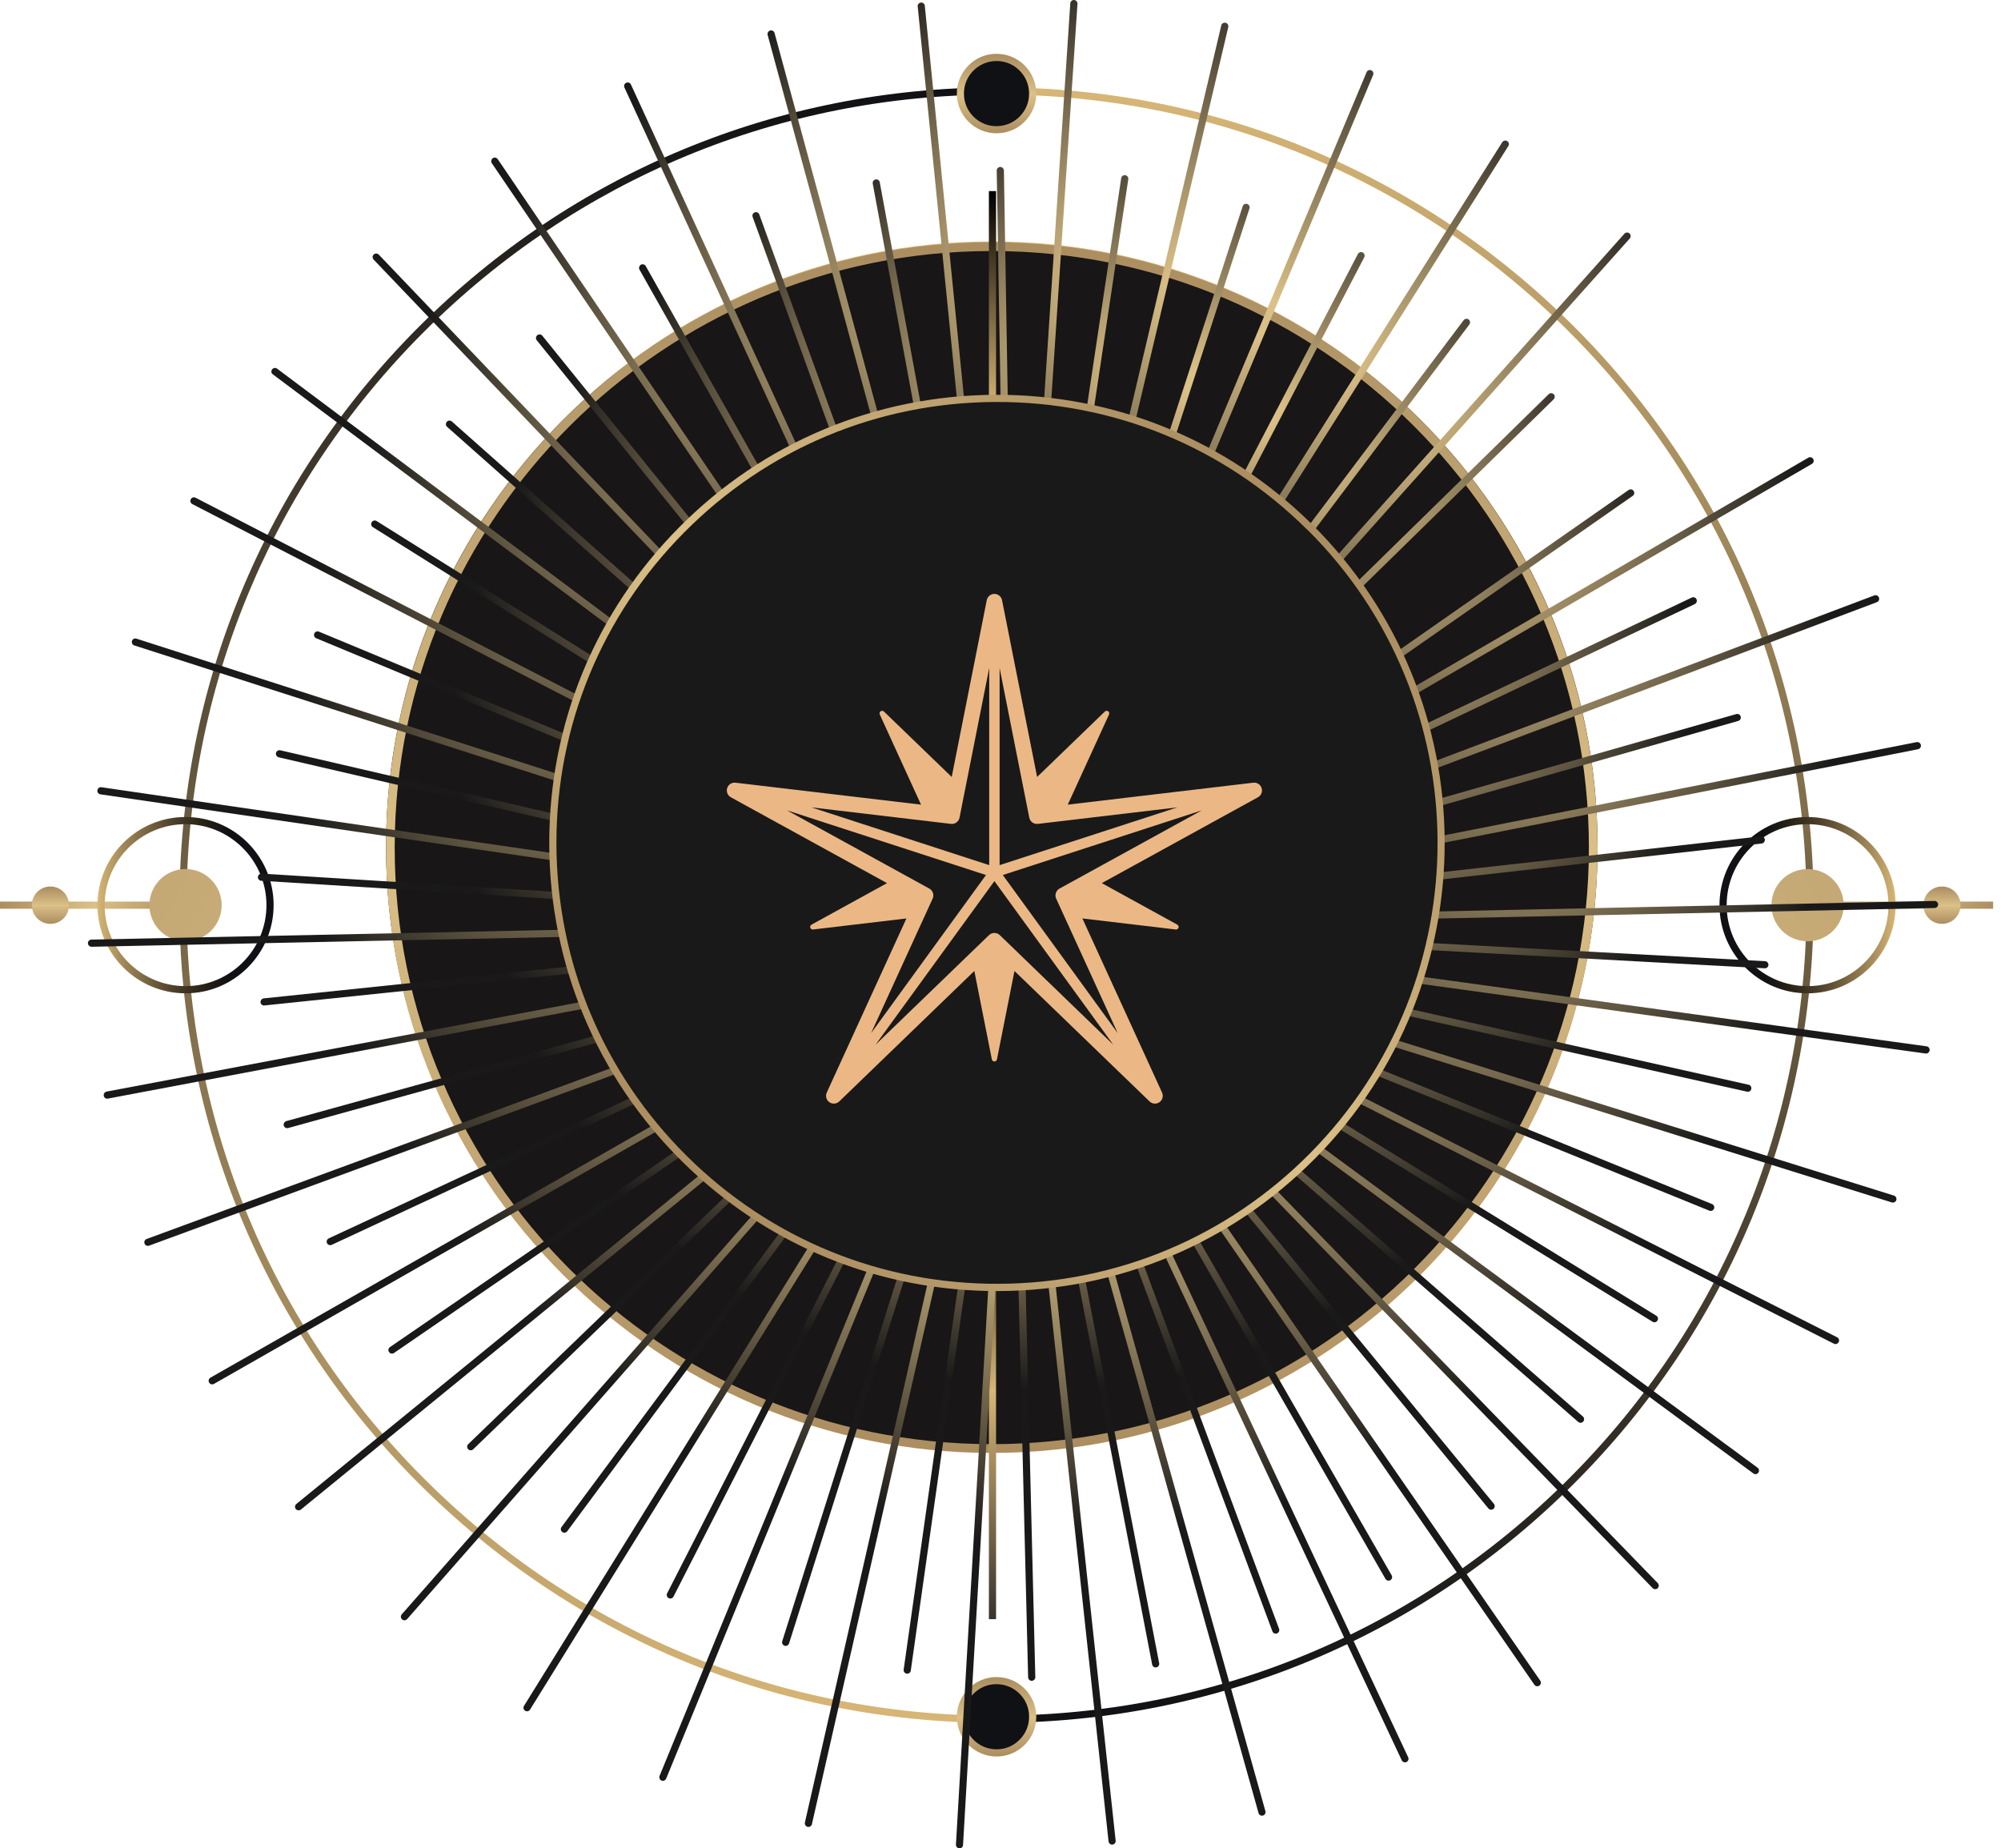 <?xml version="1.0" encoding="UTF-8"?> <svg xmlns="http://www.w3.org/2000/svg" width="223" height="206" viewBox="0 0 223 206" fill="none"><path d="M43.02 94.376C43.02 57.18 73.312 26.91 110.53 26.91C147.748 26.91 178.04 57.169 178.04 94.376C178.04 131.582 147.748 161.841 110.53 161.841C73.312 161.841 43.02 131.582 43.02 94.376ZM177.073 94.376C177.073 57.714 147.225 27.888 110.53 27.888C73.835 27.888 43.987 57.714 43.987 94.376C43.987 131.038 73.835 160.863 110.53 160.863C147.225 160.863 177.073 131.038 177.073 94.376Z" fill="url(#paint0_linear_2237_58)"></path><path d="M110.529 161.442C147.55 161.442 177.561 131.455 177.561 94.465C177.561 57.475 147.55 27.489 110.529 27.489C73.508 27.489 43.497 57.475 43.497 94.465C43.497 131.455 73.508 161.442 110.529 161.442Z" fill="#181617"></path><path d="M43.02 94.466C43.02 57.27 73.312 27 110.53 27C147.748 27 178.04 57.259 178.04 94.466C178.04 131.672 147.748 161.931 110.53 161.931C73.312 161.931 43.02 131.672 43.02 94.466ZM177.073 94.466C177.073 57.804 147.225 27.978 110.53 27.978C73.835 27.978 43.987 57.804 43.987 94.466C43.987 131.128 73.835 160.953 110.53 160.953C147.225 160.953 177.073 131.128 177.073 94.466Z" fill="url(#paint1_linear_2237_58)"></path><path d="M111.06 192.01L111.06 191.21C135.174 191.21 157.833 181.812 174.884 164.752C191.935 147.691 201.325 125.005 201.325 100.873C201.325 76.741 191.935 54.055 174.884 36.994C157.833 19.934 135.164 10.536 111.06 10.536L111.06 9.736C135.383 9.736 158.251 19.216 175.448 36.431C192.644 53.646 202.115 76.532 202.115 100.873C202.115 125.214 192.644 148.1 175.448 165.315C158.251 182.53 135.383 192.01 111.06 192.01Z" fill="url(#paint2_linear_2237_58)"></path><path d="M19.996 100.882C19.996 76.541 29.467 53.655 46.664 36.44C63.861 19.225 86.729 9.745 111.052 9.745L111.052 10.545C86.938 10.545 64.279 19.943 47.227 37.004C30.176 54.064 20.787 76.751 20.787 100.882C20.787 125.014 30.176 147.701 47.227 164.761C64.279 181.822 86.947 191.22 111.052 191.22L111.052 192.02C86.729 192.02 63.861 182.54 46.664 165.325C29.467 148.11 19.996 125.223 19.996 100.882Z" fill="url(#paint3_linear_2237_58)"></path><path d="M111.041 187.302C113.268 187.293 115.077 189.084 115.086 191.311C115.095 193.537 113.304 195.346 111.077 195.355C108.851 195.364 107.042 193.574 107.033 191.347C107.024 189.12 108.814 187.311 111.041 187.302Z" fill="#101114"></path><path d="M106.634 191.338C106.634 190.166 107.088 189.057 107.915 188.22C108.752 187.384 109.86 186.912 111.042 186.912C112.224 186.912 113.342 187.366 114.178 188.193C115.014 189.029 115.487 190.138 115.487 191.32L115.487 191.338C115.487 192.511 115.032 193.619 114.205 194.456C113.369 195.292 112.26 195.764 111.078 195.764C108.642 195.774 106.643 193.801 106.634 191.356L106.634 191.338ZM114.687 191.338L114.687 191.32C114.687 190.347 114.305 189.438 113.614 188.757C112.923 188.075 112.015 187.702 111.042 187.702C110.069 187.702 109.161 188.084 108.479 188.775C107.797 189.457 107.425 190.365 107.425 191.329L107.425 191.347C107.434 193.347 109.07 194.974 111.069 194.965C112.042 194.965 112.951 194.583 113.632 193.892C114.314 193.21 114.687 192.302 114.687 191.338Z" fill="url(#paint4_linear_2237_58)"></path><path d="M111.041 14.453C113.268 14.463 115.077 12.672 115.086 10.445C115.095 8.218 113.304 6.41 111.078 6.4C108.851 6.391 107.042 8.182 107.033 10.409C107.024 12.636 108.814 14.444 111.041 14.453Z" fill="#101114"></path><path d="M106.634 10.427L106.634 10.408C106.634 9.227 107.107 8.118 107.943 7.282C108.779 6.446 109.897 5.991 111.079 6C112.26 6 113.369 6.473 114.205 7.309C115.032 8.145 115.487 9.254 115.487 10.427L115.487 10.445C115.487 11.626 115.014 12.735 114.178 13.571C113.342 14.408 112.224 14.862 111.042 14.853C109.861 14.853 108.752 14.38 107.915 13.544C107.088 12.708 106.634 11.599 106.634 10.427ZM114.687 10.427C114.687 9.463 114.314 8.554 113.633 7.872C112.951 7.182 112.042 6.8 111.069 6.8C110.097 6.8 109.188 7.173 108.497 7.854C107.806 8.536 107.425 9.445 107.425 10.418L107.425 10.436C107.425 11.399 107.797 12.308 108.479 12.99C109.161 13.681 110.07 14.062 111.042 14.062C112.015 14.062 112.924 13.69 113.614 13.008C114.305 12.326 114.687 11.417 114.687 10.445L114.687 10.427Z" fill="url(#paint5_linear_2237_58)"></path><path d="M111.006 71.215L111.006 21.297L110.206 21.297L110.206 71.215L111.006 71.215Z" fill="url(#paint6_linear_2237_58)"></path><path d="M111.006 180.458L111.006 130.54L110.206 130.54L110.206 180.458L111.006 180.458Z" fill="url(#paint7_linear_2237_58)"></path><path d="M222.122 101.282L222.122 100.482L201.444 100.482L201.444 101.282L222.122 101.282Z" fill="url(#paint8_linear_2237_58)"></path><path d="M20.678 101.282L20.678 100.482L-3.24249e-05 100.482L-3.24635e-05 101.282L20.678 101.282Z" fill="url(#paint9_linear_2237_58)"></path><path d="M24.705 100.864C24.714 103.091 22.923 104.9 20.696 104.909C18.469 104.918 16.661 103.128 16.652 100.901C16.642 98.674 18.433 96.865 20.66 96.856C22.887 96.847 24.695 98.637 24.705 100.864Z" fill="url(#paint10_linear_2237_58)"></path><path d="M197.416 100.864C197.407 103.091 199.198 104.9 201.425 104.909C203.651 104.918 205.46 103.128 205.469 100.901C205.478 98.674 203.688 96.865 201.461 96.856C199.234 96.847 197.425 98.637 197.416 100.864Z" fill="url(#paint11_linear_2237_58)"></path><path d="M191.627 100.883C191.627 95.465 196.026 91.057 201.443 91.057C206.86 91.057 211.26 95.465 211.26 100.883C211.26 106.3 206.86 110.708 201.443 110.708C196.026 110.708 191.627 106.3 191.627 100.883ZM210.46 100.883C210.46 95.911 206.415 91.857 201.443 91.857C196.472 91.857 192.427 95.902 192.427 100.883C192.427 105.863 196.472 109.908 201.443 109.908C206.415 109.908 210.46 105.863 210.46 100.883Z" fill="url(#paint12_linear_2237_58)"></path><path d="M10.862 100.882C10.862 95.464 15.261 91.056 20.678 91.056C26.095 91.056 30.494 95.464 30.494 100.882C30.494 106.299 26.095 110.707 20.678 110.707C15.261 110.707 10.862 106.299 10.862 100.882ZM29.695 100.882C29.695 95.91 25.65 91.856 20.678 91.856C15.706 91.856 11.662 95.901 11.662 100.882C11.662 105.862 15.706 109.907 20.678 109.907C25.65 109.907 29.695 105.862 29.695 100.882Z" fill="url(#paint13_linear_2237_58)"></path><path d="M216.423 98.801C217.568 98.801 218.495 99.728 218.495 100.882C218.495 102.037 217.568 102.964 216.423 102.964C215.278 102.964 214.35 102.037 214.35 100.882C214.35 99.728 215.278 98.801 216.423 98.801Z" fill="url(#paint14_linear_2237_58)"></path><path d="M5.617 98.801C4.472 98.801 3.545 99.728 3.545 100.882C3.545 102.037 4.472 102.964 5.617 102.964C6.763 102.964 7.69 102.037 7.69 100.882C7.69 99.728 6.763 98.801 5.617 98.801Z" fill="url(#paint15_linear_2237_58)"></path><path d="M112.498 102.972C112.498 102.872 112.534 102.763 112.616 102.691L172.586 43.938C172.741 43.784 172.995 43.784 173.15 43.938C173.304 44.093 173.304 44.347 173.15 44.502L113.179 103.254C113.025 103.409 112.77 103.409 112.616 103.254C112.543 103.172 112.498 103.072 112.498 102.972Z" fill="url(#paint16_radial_2237_58)"></path><path d="M112.497 102.973C112.497 102.846 112.561 102.718 112.67 102.646L181.502 54.609C181.684 54.482 181.929 54.528 182.057 54.709C182.184 54.891 182.138 55.136 181.957 55.264L113.124 103.3C112.943 103.427 112.697 103.382 112.57 103.2C112.524 103.127 112.497 103.055 112.497 102.973Z" fill="url(#paint17_radial_2237_58)"></path><path d="M112.498 102.982C112.498 102.846 112.571 102.709 112.698 102.637L201.526 51.01C201.717 50.901 201.963 50.965 202.072 51.156C202.181 51.346 202.117 51.592 201.926 51.701L113.098 103.328C112.907 103.437 112.662 103.373 112.552 103.182C112.516 103.119 112.498 103.046 112.498 102.982Z" fill="url(#paint18_radial_2237_58)"></path><path d="M112.497 102.973C112.497 102.828 112.579 102.683 112.725 102.61L188.537 66.599C188.737 66.508 188.974 66.589 189.065 66.789C189.156 66.989 189.074 67.226 188.874 67.326L113.061 103.337C112.861 103.428 112.625 103.346 112.534 103.146C112.506 103.091 112.497 103.037 112.497 102.973Z" fill="url(#paint19_radial_2237_58)"></path><path d="M112.499 102.982C112.499 102.818 112.599 102.673 112.753 102.609L208.88 66.361C209.089 66.279 209.317 66.388 209.399 66.598C209.48 66.807 209.371 67.034 209.162 67.116L113.035 103.363C112.826 103.445 112.599 103.336 112.517 103.127C112.499 103.082 112.49 103.036 112.49 102.991L112.499 102.982Z" fill="url(#paint20_radial_2237_58)"></path><path d="M112.496 102.972C112.496 102.8 112.614 102.636 112.787 102.59L193.499 79.586C193.708 79.522 193.935 79.649 193.989 79.859C194.053 80.067 193.926 80.295 193.717 80.349L113.005 103.354C112.796 103.418 112.569 103.29 112.514 103.081C112.505 103.045 112.496 103.009 112.496 102.972Z" fill="url(#paint21_radial_2237_58)"></path><path d="M112.498 102.981C112.498 102.79 112.625 102.627 112.816 102.59L213.597 82.712C213.815 82.667 214.024 82.812 214.07 83.031C214.115 83.24 213.97 83.458 213.752 83.503L112.971 103.381C112.753 103.427 112.544 103.281 112.498 103.063C112.498 103.036 112.498 103.009 112.498 102.981Z" fill="url(#paint22_radial_2237_58)"></path><path d="M112.497 102.973C112.497 102.773 112.651 102.6 112.851 102.573L196.244 93.211C196.462 93.184 196.662 93.347 196.681 93.566C196.708 93.784 196.544 93.984 196.326 94.011L112.933 103.373C112.715 103.4 112.515 103.236 112.497 103.018C112.497 103 112.497 102.991 112.497 102.973Z" fill="url(#paint23_radial_2237_58)"></path><path d="M112.498 102.981C112.498 102.763 112.67 102.591 112.888 102.581L215.587 100.409C215.805 100.409 215.987 100.582 215.996 100.8C215.996 101.018 215.823 101.191 215.605 101.2L112.907 103.372C112.688 103.372 112.507 103.2 112.498 102.981Z" fill="url(#paint24_radial_2237_58)"></path><path d="M112.498 102.973L112.498 102.955C112.507 102.737 112.698 102.564 112.916 102.582L196.709 107.127C196.927 107.136 197.091 107.327 197.082 107.545C197.073 107.763 196.882 107.936 196.664 107.918L112.87 103.373C112.661 103.364 112.489 103.182 112.489 102.973L112.498 102.973Z" fill="url(#paint25_radial_2237_58)"></path><path d="M112.497 102.981C112.497 102.981 112.497 102.945 112.497 102.927C112.525 102.708 112.725 102.554 112.943 102.581L214.705 116.615C214.923 116.642 215.078 116.842 215.042 117.069C215.014 117.288 214.814 117.442 214.596 117.415L112.834 103.381C112.634 103.354 112.488 103.181 112.488 102.99L112.497 102.981Z" fill="url(#paint26_radial_2237_58)"></path><path d="M112.495 102.972C112.495 102.972 112.495 102.918 112.504 102.881C112.55 102.663 112.768 102.527 112.977 102.581L194.871 120.896C195.089 120.942 195.216 121.16 195.171 121.369C195.125 121.587 194.907 121.723 194.698 121.669L112.804 103.354C112.623 103.309 112.495 103.145 112.495 102.963L112.495 102.972Z" fill="url(#paint27_radial_2237_58)"></path><path d="M112.497 102.982C112.497 102.982 112.497 102.9 112.515 102.864C112.578 102.655 112.806 102.537 113.015 102.6L211.069 133.249C211.278 133.313 211.396 133.54 211.332 133.749C211.269 133.958 211.042 134.076 210.832 134.012L112.778 103.364C112.606 103.309 112.497 103.155 112.497 102.982Z" fill="url(#paint28_radial_2237_58)"></path><path d="M112.497 102.973C112.497 102.928 112.506 102.873 112.524 102.828C112.606 102.628 112.842 102.528 113.042 102.61L190.8 134.195C191 134.276 191.1 134.513 191.018 134.713C190.936 134.913 190.7 135.013 190.5 134.931L112.742 103.346C112.588 103.282 112.497 103.137 112.497 102.973Z" fill="url(#paint29_radial_2237_58)"></path><path d="M112.499 102.981C112.499 102.917 112.517 102.863 112.544 102.799C112.644 102.599 112.881 102.527 113.081 102.627L204.736 149.045C204.936 149.145 205.009 149.381 204.909 149.581C204.809 149.781 204.572 149.854 204.372 149.754L112.717 103.336C112.581 103.263 112.499 103.127 112.499 102.981Z" fill="url(#paint30_radial_2237_58)"></path><path d="M112.498 102.973C112.498 102.9 112.516 102.827 112.561 102.764C112.679 102.573 112.925 102.518 113.107 102.636L184.584 146.637C184.775 146.755 184.829 147.001 184.711 147.182C184.593 147.373 184.348 147.428 184.166 147.31L112.689 103.309C112.57 103.236 112.498 103.1 112.498 102.973Z" fill="url(#paint31_radial_2237_58)"></path><path d="M112.496 102.982C112.496 102.9 112.524 102.818 112.578 102.745C112.706 102.564 112.96 102.527 113.133 102.664L195.872 163.579C196.044 163.706 196.09 163.961 195.953 164.134C195.826 164.315 195.572 164.352 195.399 164.215L112.66 103.3C112.551 103.218 112.496 103.1 112.496 102.982Z" fill="url(#paint32_radial_2237_58)"></path><path d="M112.498 102.973C112.498 102.882 112.534 102.791 112.598 102.709C112.743 102.546 112.998 102.527 113.162 102.673L176.404 157.871C176.568 158.017 176.586 158.271 176.44 158.435C176.295 158.599 176.041 158.617 175.877 158.471L112.634 103.273C112.544 103.191 112.498 103.082 112.498 102.973Z" fill="url(#paint33_radial_2237_58)"></path><path d="M112.497 102.981C112.497 102.881 112.533 102.772 112.615 102.691C112.77 102.536 113.024 102.545 113.179 102.691L184.747 176.44C184.901 176.595 184.892 176.849 184.747 177.004C184.592 177.158 184.338 177.149 184.183 177.004L112.615 103.254C112.542 103.172 112.506 103.072 112.506 102.972L112.497 102.981Z" fill="url(#paint34_radial_2237_58)"></path><path d="M112.498 102.972C112.498 102.854 112.544 102.745 112.644 102.663C112.816 102.527 113.062 102.545 113.207 102.718L166.488 167.606C166.624 167.778 166.606 168.024 166.433 168.169C166.261 168.306 166.015 168.287 165.87 168.115L112.589 103.227C112.525 103.154 112.498 103.063 112.498 102.972Z" fill="url(#paint35_radial_2237_58)"></path><path d="M112.498 102.981C112.498 102.854 112.562 102.727 112.671 102.654C112.852 102.527 113.098 102.572 113.225 102.754L171.65 187.311C171.778 187.493 171.732 187.738 171.55 187.865C171.369 187.993 171.123 187.947 170.996 187.765L112.571 103.209C112.525 103.136 112.498 103.063 112.498 102.981Z" fill="url(#paint36_radial_2237_58)"></path><path d="M112.499 102.973C112.499 102.836 112.572 102.7 112.699 102.627C112.89 102.518 113.136 102.582 113.245 102.773L155.091 175.568C155.2 175.759 155.137 176.004 154.946 176.113C154.755 176.223 154.51 176.159 154.401 175.968L112.554 103.173C112.518 103.109 112.499 103.046 112.499 102.973Z" fill="url(#paint37_radial_2237_58)"></path><path d="M112.498 102.981C112.498 102.836 112.58 102.69 112.725 102.618C112.925 102.527 113.162 102.617 113.253 102.808L156.935 195.854C157.026 196.054 156.935 196.291 156.744 196.381C156.544 196.472 156.308 196.381 156.217 196.191L112.535 103.145C112.507 103.09 112.498 103.036 112.498 102.972L112.498 102.981Z" fill="url(#paint38_radial_2237_58)"></path><path d="M112.498 102.972C112.498 102.809 112.598 102.654 112.761 102.6C112.971 102.527 113.198 102.627 113.27 102.836L142.547 181.539C142.619 181.748 142.519 181.976 142.31 182.048C142.101 182.121 141.874 182.021 141.801 181.812L112.525 103.109C112.507 103.063 112.498 103.018 112.498 102.972Z" fill="url(#paint39_radial_2237_58)"></path><path d="M112.5 102.982C112.5 102.809 112.618 102.646 112.791 102.6C113 102.537 113.227 102.664 113.282 102.873L141.022 201.854C141.076 202.063 140.958 202.291 140.749 202.345C140.54 202.409 140.313 202.281 140.258 202.072L112.518 103.091C112.518 103.091 112.5 103.019 112.5 102.982Z" fill="url(#paint40_radial_2237_58)"></path><path d="M112.495 102.972C112.495 102.782 112.632 102.618 112.823 102.582C113.041 102.536 113.25 102.682 113.286 102.9L129.183 185.366C129.229 185.575 129.083 185.793 128.865 185.829C128.647 185.875 128.438 185.729 128.401 185.511L112.504 103.045C112.504 103.045 112.504 102.991 112.504 102.972L112.495 102.972Z" fill="url(#paint41_radial_2237_58)"></path><path d="M112.499 102.982C112.499 102.782 112.653 102.609 112.853 102.582C113.071 102.555 113.271 102.718 113.29 102.937L124.333 205.144C124.36 205.363 124.197 205.563 123.978 205.581C123.76 205.608 123.56 205.444 123.542 205.226L112.499 103.018C112.499 103.018 112.499 102.991 112.499 102.973L112.499 102.982Z" fill="url(#paint42_radial_2237_58)"></path><path d="M112.498 102.973C112.498 102.755 112.67 102.582 112.888 102.573C113.107 102.573 113.288 102.746 113.297 102.964L115.379 186.921C115.379 187.139 115.206 187.321 114.988 187.33C114.77 187.339 114.588 187.157 114.579 186.939L112.498 102.982L112.498 102.973Z" fill="url(#paint43_radial_2237_58)"></path><path d="M106.534 205.608C106.534 205.608 106.534 205.59 106.534 205.581L112.497 102.955C112.506 102.737 112.697 102.564 112.915 102.582C113.133 102.591 113.306 102.782 113.288 103L107.325 205.626C107.316 205.845 107.125 206.017 106.907 205.999C106.698 205.99 106.534 205.808 106.534 205.599L106.534 205.608Z" fill="url(#paint44_radial_2237_58)"></path><path d="M100.71 186.129C100.71 186.129 100.71 186.093 100.71 186.074L112.499 102.927C112.526 102.708 112.735 102.554 112.953 102.59C113.171 102.618 113.326 102.827 113.29 103.045L101.501 186.193C101.474 186.411 101.265 186.565 101.046 186.529C100.847 186.502 100.701 186.329 100.701 186.138L100.71 186.129Z" fill="url(#paint45_radial_2237_58)"></path><path d="M89.692 203.217C89.692 203.217 89.692 203.162 89.701 203.126L112.506 102.89C112.551 102.672 112.77 102.545 112.988 102.59C113.206 102.636 113.333 102.854 113.288 103.072L90.483 203.307C90.438 203.526 90.219 203.653 90.001 203.607C89.819 203.562 89.692 203.398 89.692 203.217Z" fill="url(#paint46_radial_2237_58)"></path><path d="M87.155 183.04C87.155 183.04 87.155 182.958 87.174 182.922L112.514 102.855C112.578 102.646 112.805 102.528 113.014 102.591C113.223 102.655 113.341 102.882 113.278 103.091L87.937 183.158C87.873 183.367 87.646 183.485 87.437 183.422C87.264 183.367 87.155 183.212 87.155 183.04Z" fill="url(#paint47_radial_2237_58)"></path><path d="M73.477 198.082C73.477 198.028 73.486 197.982 73.504 197.928L112.524 102.828C112.606 102.628 112.842 102.528 113.042 102.61C113.242 102.691 113.342 102.928 113.26 103.128L74.241 198.228C74.159 198.428 73.922 198.528 73.722 198.446C73.568 198.382 73.477 198.237 73.477 198.073L73.477 198.082Z" fill="url(#paint48_radial_2237_58)"></path><path d="M74.303 177.759C74.303 177.695 74.321 177.632 74.349 177.577L112.541 102.791C112.641 102.591 112.878 102.519 113.078 102.619C113.278 102.719 113.35 102.955 113.25 103.155L75.058 177.941C74.958 178.141 74.721 178.214 74.521 178.114C74.385 178.041 74.303 177.904 74.303 177.759Z" fill="url(#paint49_radial_2237_58)"></path><path d="M58.334 190.329C58.334 190.256 58.352 190.183 58.398 190.12L112.56 102.764C112.678 102.573 112.924 102.518 113.105 102.636C113.296 102.755 113.351 103 113.233 103.182L59.07 190.538C58.952 190.729 58.707 190.783 58.525 190.665C58.407 190.592 58.334 190.456 58.334 190.329Z" fill="url(#paint50_radial_2237_58)"></path><path d="M62.497 170.423C62.497 170.341 62.525 170.259 62.579 170.187L112.579 102.736C112.706 102.563 112.961 102.518 113.133 102.654C113.306 102.781 113.351 103.036 113.215 103.208L63.215 170.659C63.088 170.832 62.834 170.877 62.661 170.741C62.552 170.659 62.497 170.541 62.497 170.423Z" fill="url(#paint51_radial_2237_58)"></path><path d="M44.673 180.185C44.673 180.094 44.709 179.994 44.773 179.922L112.596 102.709C112.742 102.546 112.996 102.527 113.16 102.673C113.324 102.818 113.342 103.073 113.196 103.236L45.373 180.449C45.227 180.613 44.973 180.631 44.809 180.485C44.718 180.403 44.673 180.294 44.673 180.185Z" fill="url(#paint52_radial_2237_58)"></path><path d="M52.064 161.243C52.064 161.134 52.1 161.034 52.182 160.953L112.616 102.682C112.771 102.527 113.025 102.536 113.18 102.691C113.334 102.845 113.325 103.1 113.17 103.254L52.736 161.525C52.582 161.68 52.328 161.671 52.173 161.516C52.1 161.434 52.064 161.343 52.064 161.243Z" fill="url(#paint53_radial_2237_58)"></path><path d="M32.877 167.933C32.877 167.814 32.932 167.705 33.023 167.623L112.644 102.672C112.817 102.536 113.062 102.563 113.208 102.727C113.344 102.899 113.317 103.145 113.153 103.29L33.532 168.242C33.359 168.378 33.114 168.351 32.968 168.187C32.905 168.114 32.877 168.023 32.877 167.933Z" fill="url(#paint54_radial_2237_58)"></path><path d="M43.283 150.464C43.283 150.336 43.347 150.209 43.456 150.136L112.67 102.646C112.852 102.518 113.097 102.564 113.225 102.745C113.352 102.927 113.306 103.173 113.125 103.3L43.91 150.791C43.729 150.918 43.483 150.873 43.356 150.691C43.311 150.618 43.283 150.545 43.283 150.464Z" fill="url(#paint55_radial_2237_58)"></path><path d="M23.249 153.89C23.249 153.754 23.322 153.618 23.449 153.545L112.687 102.627C112.877 102.518 113.123 102.582 113.232 102.773C113.341 102.964 113.277 103.209 113.087 103.318L23.849 154.236C23.658 154.345 23.413 154.281 23.304 154.09C23.267 154.027 23.249 153.963 23.249 153.89Z" fill="url(#paint56_radial_2237_58)"></path><path d="M36.404 138.385C36.404 138.23 36.486 138.094 36.632 138.021L112.726 102.61C112.926 102.519 113.163 102.61 113.254 102.801C113.344 103.001 113.254 103.237 113.063 103.328L36.968 138.739C36.768 138.83 36.532 138.739 36.441 138.548C36.414 138.494 36.404 138.439 36.404 138.385Z" fill="url(#paint57_radial_2237_58)"></path><path d="M16.08 138.457C16.08 138.294 16.18 138.139 16.344 138.085L112.753 102.61C112.962 102.537 113.189 102.637 113.262 102.846C113.334 103.055 113.234 103.282 113.025 103.355L16.616 138.83C16.407 138.903 16.18 138.803 16.107 138.594C16.089 138.548 16.08 138.503 16.08 138.457Z" fill="url(#paint58_radial_2237_58)"></path><path d="M31.613 125.332C31.613 125.159 31.732 124.995 31.904 124.95L112.789 102.59C112.998 102.536 113.225 102.654 113.28 102.872C113.334 103.081 113.216 103.308 112.998 103.363L32.113 125.722C31.904 125.777 31.677 125.659 31.622 125.441C31.613 125.404 31.604 125.368 31.604 125.332L31.613 125.332Z" fill="url(#paint59_radial_2237_58)"></path><path d="M11.555 122.05C11.555 121.859 11.691 121.696 11.882 121.659L112.817 102.59C113.035 102.545 113.244 102.69 113.281 102.908C113.326 103.127 113.181 103.336 112.963 103.372L12.027 122.441C11.809 122.487 11.6 122.341 11.564 122.123C11.564 122.096 11.564 122.078 11.564 122.05L11.555 122.05Z" fill="url(#paint60_radial_2237_58)"></path><path d="M29.031 111.671C29.031 111.471 29.185 111.298 29.385 111.271L112.851 102.572C113.069 102.545 113.269 102.709 113.288 102.927C113.306 103.145 113.151 103.345 112.933 103.363L29.467 112.061C29.249 112.089 29.049 111.925 29.031 111.707C29.031 111.689 29.031 111.68 29.031 111.661L29.031 111.671Z" fill="url(#paint61_radial_2237_58)"></path><path d="M9.798 105.118C9.798 104.9 9.971 104.727 10.189 104.718L112.888 102.573C113.106 102.573 113.287 102.746 113.297 102.964C113.306 103.173 113.124 103.364 112.906 103.373L10.207 105.518C9.989 105.518 9.807 105.345 9.798 105.127L9.798 105.118Z" fill="url(#paint62_radial_2237_58)"></path><path d="M28.741 97.764C28.741 97.764 28.741 97.746 28.741 97.737C28.759 97.519 28.941 97.346 29.168 97.365L112.925 102.573C113.143 102.591 113.316 102.782 113.298 103C113.279 103.218 113.098 103.391 112.87 103.373L29.113 98.164C28.904 98.155 28.741 97.974 28.741 97.764Z" fill="url(#paint63_radial_2237_58)"></path><path d="M10.854 88.13C10.854 88.13 10.854 88.093 10.854 88.075C10.891 87.857 11.091 87.702 11.309 87.739L112.953 102.59C113.171 102.627 113.326 102.827 113.29 103.045C113.253 103.263 113.053 103.418 112.835 103.381L11.191 88.529C10.991 88.502 10.845 88.329 10.845 88.139L10.854 88.13Z" fill="url(#paint64_radial_2237_58)"></path><path d="M30.749 84.012C30.749 84.012 30.749 83.949 30.758 83.921C30.803 83.703 31.021 83.576 31.24 83.621L112.988 102.591C113.206 102.636 113.333 102.854 113.288 103.072C113.242 103.29 113.024 103.418 112.806 103.372L31.058 84.403C30.876 84.358 30.749 84.194 30.749 84.012Z" fill="url(#paint65_radial_2237_58)"></path><path d="M14.69 71.551C14.69 71.551 14.69 71.47 14.708 71.433C14.771 71.224 14.998 71.106 15.208 71.179L113.007 102.609C113.216 102.673 113.334 102.9 113.262 103.109C113.198 103.318 112.971 103.436 112.762 103.364L14.962 71.933C14.79 71.879 14.69 71.724 14.69 71.551Z" fill="url(#paint66_radial_2237_58)"></path><path d="M34.993 70.769C34.993 70.715 35.003 70.669 35.021 70.615C35.103 70.415 35.339 70.315 35.539 70.397L113.042 102.609C113.242 102.691 113.342 102.927 113.26 103.127C113.179 103.327 112.942 103.427 112.742 103.345L35.239 71.133C35.084 71.069 34.993 70.924 34.993 70.76L34.993 70.769Z" fill="url(#paint67_radial_2237_58)"></path><path d="M21.213 55.827C21.213 55.763 21.232 55.7 21.259 55.645C21.359 55.445 21.604 55.372 21.795 55.472L113.078 102.618C113.278 102.718 113.35 102.963 113.25 103.154C113.15 103.354 112.905 103.427 112.714 103.327L21.431 56.181C21.295 56.109 21.213 55.972 21.213 55.827Z" fill="url(#paint68_radial_2237_58)"></path><path d="M41.365 58.408C41.365 58.336 41.383 58.263 41.428 58.199C41.546 58.008 41.792 57.954 41.974 58.072L113.105 102.636C113.296 102.754 113.351 103 113.233 103.191C113.115 103.381 112.869 103.436 112.687 103.318L41.556 58.754C41.437 58.681 41.365 58.545 41.365 58.417L41.365 58.408Z" fill="url(#paint69_radial_2237_58)"></path><path d="M30.242 41.403C30.242 41.321 30.269 41.239 30.324 41.166C30.46 40.994 30.706 40.957 30.878 41.085L113.135 102.664C113.308 102.8 113.344 103.046 113.217 103.218C113.081 103.391 112.835 103.427 112.663 103.3L30.405 41.721C30.296 41.639 30.242 41.521 30.242 41.403Z" fill="url(#paint70_radial_2237_58)"></path><path d="M49.69 47.274C49.69 47.183 49.727 47.083 49.79 47.01C49.936 46.846 50.19 46.828 50.354 46.974L113.16 102.672C113.324 102.818 113.342 103.072 113.196 103.236C113.051 103.399 112.796 103.417 112.633 103.272L49.827 47.574C49.736 47.492 49.69 47.383 49.69 47.274Z" fill="url(#paint71_radial_2237_58)"></path><path d="M41.521 28.659C41.521 28.55 41.567 28.45 41.648 28.368C41.812 28.214 42.057 28.223 42.212 28.377L113.189 102.69C113.344 102.845 113.335 103.1 113.18 103.254C113.017 103.409 112.771 103.399 112.617 103.245L41.639 28.932C41.567 28.859 41.53 28.759 41.53 28.659L41.521 28.659Z" fill="url(#paint72_radial_2237_58)"></path><path d="M59.735 37.667C59.735 37.549 59.789 37.431 59.88 37.358C60.053 37.222 60.298 37.249 60.444 37.422L113.206 102.727C113.343 102.9 113.315 103.155 113.143 103.291C112.97 103.427 112.725 103.4 112.579 103.227L59.817 37.922C59.753 37.849 59.726 37.758 59.726 37.667L59.735 37.667Z" fill="url(#paint73_radial_2237_58)"></path><path d="M54.746 17.961C54.746 17.834 54.809 17.706 54.919 17.634C55.1 17.506 55.346 17.561 55.473 17.743L113.226 102.763C113.353 102.945 113.298 103.19 113.116 103.318C112.935 103.445 112.689 103.39 112.562 103.208L54.809 18.188C54.764 18.116 54.737 18.043 54.737 17.961L54.746 17.961Z" fill="url(#paint74_radial_2237_58)"></path><path d="M71.222 29.85C71.222 29.714 71.295 29.578 71.422 29.505C71.613 29.396 71.858 29.469 71.967 29.66L113.232 102.782C113.341 102.973 113.278 103.218 113.078 103.327C112.887 103.436 112.641 103.364 112.532 103.173L71.267 30.05C71.231 29.987 71.213 29.923 71.213 29.85L71.222 29.85Z" fill="url(#paint75_radial_2237_58)"></path><path d="M69.553 9.59C69.553 9.436 69.635 9.29 69.789 9.227C69.989 9.136 70.226 9.227 70.317 9.427L113.254 102.818C113.345 103.018 113.254 103.254 113.054 103.345C112.854 103.436 112.618 103.345 112.527 103.145L69.589 9.754C69.562 9.699 69.553 9.645 69.553 9.59Z" fill="url(#paint76_radial_2237_58)"></path><path d="M83.85 24.043C83.85 23.879 83.95 23.725 84.113 23.67C84.322 23.597 84.549 23.697 84.622 23.906L113.271 102.846C113.344 103.055 113.244 103.282 113.035 103.355C112.826 103.428 112.599 103.328 112.526 103.119L83.877 24.179C83.877 24.179 83.85 24.088 83.85 24.043Z" fill="url(#paint77_radial_2237_58)"></path><path d="M85.539 3.783C85.539 3.61 85.657 3.446 85.83 3.401C86.039 3.346 86.266 3.465 86.321 3.683L113.27 102.882C113.325 103.1 113.206 103.318 112.988 103.373C112.779 103.427 112.552 103.309 112.497 103.091L85.548 3.892C85.548 3.892 85.53 3.819 85.53 3.783L85.539 3.783Z" fill="url(#paint78_radial_2237_58)"></path><path d="M97.253 20.389C97.253 20.198 97.39 20.034 97.581 19.998C97.799 19.962 98.008 20.098 98.044 20.316L113.287 102.9C113.332 103.119 113.187 103.328 112.968 103.364C112.75 103.4 112.541 103.264 112.505 103.046L97.262 20.462C97.262 20.462 97.262 20.416 97.262 20.389L97.253 20.389Z" fill="url(#paint79_radial_2237_58)"></path><path d="M102.263 0.684C102.263 0.484 102.417 0.311 102.626 0.284C102.845 0.265 103.045 0.42 103.063 0.638L113.288 102.928C113.315 103.146 113.152 103.346 112.934 103.364C112.715 103.382 112.515 103.228 112.497 103.01L102.272 0.72C102.272 0.72 102.272 0.693 102.272 0.684L102.263 0.684Z" fill="url(#paint80_radial_2237_58)"></path><path d="M111.079 19.006C111.079 18.788 111.252 18.616 111.47 18.606C111.688 18.606 111.87 18.779 111.879 18.997L113.297 102.972C113.297 103.199 113.124 103.372 112.906 103.381C112.688 103.39 112.506 103.209 112.497 102.99L111.079 19.015L111.079 19.006Z" fill="url(#paint81_radial_2237_58)"></path><path d="M112.496 102.982C112.496 102.982 112.496 102.964 112.496 102.954L119.277 0.374C119.295 0.156 119.486 -0.017 119.704 0.001C119.922 0.019 120.095 0.21 120.077 0.429L113.296 103.009C113.278 103.227 113.087 103.4 112.869 103.382C112.66 103.363 112.496 103.191 112.496 102.982Z" fill="url(#paint82_radial_2237_58)"></path><path d="M112.498 102.982C112.498 102.982 112.498 102.945 112.498 102.918L124.95 19.861C124.986 19.643 125.186 19.488 125.404 19.525C125.623 19.561 125.777 19.761 125.741 19.979L113.289 103.036C113.252 103.254 113.052 103.409 112.834 103.373C112.634 103.345 112.498 103.173 112.498 102.982Z" fill="url(#paint83_radial_2237_58)"></path><path d="M112.497 102.982C112.497 102.982 112.497 102.918 112.506 102.891L136.102 2.837C136.156 2.619 136.365 2.492 136.583 2.537C136.802 2.592 136.929 2.801 136.883 3.019L113.288 103.073C113.233 103.291 113.024 103.418 112.806 103.373C112.624 103.327 112.497 103.164 112.497 102.982Z" fill="url(#paint84_radial_2237_58)"></path><path d="M112.497 102.973C112.497 102.973 112.497 102.891 112.515 102.846L138.492 22.988C138.564 22.779 138.783 22.661 138.992 22.733C139.201 22.806 139.319 23.024 139.246 23.233L113.269 103.091C113.196 103.3 112.978 103.418 112.769 103.345C112.597 103.291 112.497 103.136 112.497 102.964L112.497 102.973Z" fill="url(#paint85_radial_2237_58)"></path><path d="M112.496 102.981C112.496 102.927 112.505 102.881 112.523 102.827L152.298 8.045C152.379 7.845 152.616 7.745 152.816 7.836C153.016 7.917 153.116 8.154 153.025 8.363L113.251 103.145C113.169 103.345 112.932 103.445 112.732 103.354C112.578 103.29 112.487 103.145 112.487 102.981L112.496 102.981Z" fill="url(#paint86_radial_2237_58)"></path><path d="M112.497 102.973C112.497 102.909 112.515 102.845 112.543 102.791L151.326 28.314C151.426 28.123 151.672 28.041 151.863 28.142C152.053 28.241 152.135 28.487 152.035 28.678L113.252 103.155C113.152 103.355 112.906 103.427 112.715 103.327C112.579 103.255 112.497 103.118 112.497 102.973Z" fill="url(#paint87_radial_2237_58)"></path><path d="M112.498 102.981C112.498 102.908 112.516 102.836 112.561 102.772L167.414 15.852C167.532 15.671 167.778 15.607 167.969 15.725C168.16 15.843 168.214 16.089 168.096 16.279L113.243 103.199C113.125 103.39 112.879 103.445 112.688 103.327C112.57 103.254 112.507 103.118 112.507 102.99L112.498 102.981Z" fill="url(#paint88_radial_2237_58)"></path><path d="M112.498 102.972C112.498 102.89 112.526 102.809 112.58 102.736L163.116 35.685C163.252 35.512 163.498 35.476 163.67 35.603C163.843 35.74 163.879 35.985 163.752 36.167L113.216 103.218C113.08 103.39 112.835 103.427 112.662 103.3C112.562 103.218 112.507 103.1 112.507 102.981L112.498 102.972Z" fill="url(#paint89_radial_2237_58)"></path><path d="M112.498 102.981C112.498 102.89 112.534 102.79 112.598 102.717L181.03 26.05C181.175 25.886 181.43 25.868 181.594 26.014C181.757 26.159 181.775 26.414 181.63 26.577L113.197 103.244C113.052 103.408 112.798 103.426 112.634 103.272C112.543 103.19 112.498 103.081 112.498 102.972L112.498 102.981Z" fill="url(#paint90_radial_2237_58)"></path><path d="M61.611 93.945C61.611 121.308 83.777 143.49 111.12 143.49C138.463 143.49 160.629 121.308 160.629 93.945C160.629 66.582 138.463 44.4 111.12 44.4C83.777 44.4 61.611 66.582 61.611 93.945Z" fill="#191919"></path><path d="M61.211 93.936C61.211 80.684 66.337 68.205 75.671 58.789C85.051 49.309 97.567 44.064 110.892 44.001C124.226 43.937 136.778 49.081 146.249 58.471C165.791 77.858 165.936 109.543 146.567 129.103C137.187 138.583 124.671 143.827 111.346 143.891C98.013 143.954 85.46 138.81 75.99 129.421C66.519 120.032 61.274 107.516 61.211 94.173C61.211 94.1 61.211 94.018 61.211 93.936ZM145.967 58.752L145.685 59.034C136.369 49.79 124.017 44.737 110.892 44.8C97.776 44.864 85.469 50.027 76.235 59.352C67.055 68.623 62.01 80.903 62.01 93.936C62.01 94.009 62.01 94.091 62.01 94.164C62.074 107.289 67.237 119.613 76.553 128.848C85.869 138.092 98.222 143.145 111.346 143.082C124.471 143.018 136.769 137.855 146.003 128.53C165.063 109.279 164.927 78.103 145.694 59.025L145.976 58.743L145.967 58.752Z" fill="url(#paint91_linear_2237_58)"></path><path d="M110.242 74.447V96.42L90.433 89.984L105.98 91.823C106.433 91.876 106.845 91.574 106.933 91.129L110.242 74.447ZM114.708 91.129C114.796 91.574 115.211 91.874 115.662 91.823L131.209 89.984L111.4 96.42V74.447L114.708 91.129ZM103.936 100.156C104.126 99.742 103.964 99.253 103.565 99.033L87.711 90.317L109.884 97.522L97.078 115.148L103.936 100.156ZM111.424 104.223C111.256 104.061 111.038 103.98 110.821 103.98C110.603 103.98 110.386 104.061 110.217 104.223L97.572 116.438L110.821 98.202L124.071 116.439L111.424 104.223ZM118.077 99.033C117.678 99.253 117.516 99.742 117.705 100.156L124.564 115.146L111.758 97.522L133.93 90.317L118.077 99.033ZM140.6 87.831C140.473 87.435 140.083 87.184 139.671 87.233L118.997 89.679L123.595 79.63C123.653 79.503 123.612 79.353 123.499 79.273C123.385 79.193 123.23 79.205 123.13 79.301L115.58 86.594L111.672 66.892C111.592 66.485 111.235 66.192 110.821 66.192C110.406 66.192 110.049 66.485 109.969 66.892L106.062 86.594L98.511 79.301C98.411 79.205 98.257 79.193 98.143 79.273C98.029 79.353 97.989 79.503 98.047 79.63L102.644 89.679L81.971 87.233C81.556 87.184 81.168 87.435 81.041 87.831C80.915 88.227 81.086 88.657 81.45 88.857L98.854 98.426L90.439 103.053C90.317 103.119 90.26 103.263 90.303 103.395C90.341 103.516 90.453 103.596 90.578 103.596C90.589 103.596 90.601 103.595 90.612 103.594L101.016 102.363L92.138 121.77C91.964 122.15 92.085 122.599 92.425 122.841C92.767 123.081 93.23 123.046 93.531 122.756L108.583 108.217L110.537 118.07C110.563 118.206 110.682 118.303 110.821 118.303C110.959 118.303 111.078 118.206 111.104 118.07L113.058 108.217L128.111 122.756C128.278 122.917 128.495 123 128.715 123C128.889 123 129.065 122.947 129.216 122.841C129.557 122.599 129.678 122.15 129.504 121.77L120.626 102.363L131.03 103.594C131.041 103.595 131.052 103.596 131.064 103.596C131.188 103.596 131.3 103.516 131.339 103.395C131.381 103.263 131.324 103.119 131.203 103.053L122.788 98.426L140.191 88.857C140.556 88.657 140.727 88.227 140.6 87.831Z" fill="#EBB885"></path><defs><linearGradient id="paint0_linear_2237_58" x1="110.541" y1="26.921" x2="110.541" y2="161.841" gradientUnits="userSpaceOnUse"><stop stop-color="#D7B676"></stop><stop offset="0.54"></stop><stop offset="1" stop-color="#C5A76E"></stop></linearGradient><linearGradient id="paint1_linear_2237_58" x1="110.541" y1="27.011" x2="110.541" y2="161.931" gradientUnits="userSpaceOnUse"><stop stop-color="#AB8D60"></stop><stop offset="0.07" stop-color="#B19465"></stop><stop offset="0.51" stop-color="#DBC087"></stop><stop offset="1" stop-color="#AB8D60"></stop></linearGradient><linearGradient id="paint2_linear_2237_58" x1="156.588" y1="9.745" x2="156.588" y2="192.01" gradientUnits="userSpaceOnUse"><stop stop-color="#D7B676"></stop><stop offset="1" stop-color="#101114"></stop></linearGradient><linearGradient id="paint3_linear_2237_58" x1="65.533" y1="9.745" x2="65.533" y2="192.01" gradientUnits="userSpaceOnUse"><stop stop-color="#101114"></stop><stop offset="1" stop-color="#D7B676"></stop></linearGradient><linearGradient id="paint4_linear_2237_58" x1="111.06" y1="186.903" x2="111.06" y2="195.764" gradientUnits="userSpaceOnUse"><stop stop-color="#AB8D60"></stop><stop offset="0.07" stop-color="#B19465"></stop><stop offset="0.51" stop-color="#DBC087"></stop><stop offset="1" stop-color="#AB8D60"></stop></linearGradient><linearGradient id="paint5_linear_2237_58" x1="111.06" y1="5.991" x2="111.06" y2="14.853" gradientUnits="userSpaceOnUse"><stop stop-color="#AB8D60"></stop><stop offset="0.07" stop-color="#B19465"></stop><stop offset="0.51" stop-color="#DBC087"></stop><stop offset="1" stop-color="#AB8D60"></stop></linearGradient><linearGradient id="paint6_linear_2237_58" x1="110.606" y1="21.297" x2="110.606" y2="71.215" gradientUnits="userSpaceOnUse"><stop></stop><stop offset="0.49" stop-color="#D7B676"></stop><stop offset="1" stop-color="#38332D"></stop></linearGradient><linearGradient id="paint7_linear_2237_58" x1="311.833" y1="130.54" x2="311.833" y2="180.458" gradientUnits="userSpaceOnUse"><stop></stop><stop offset="0.49" stop-color="#D7B676"></stop><stop offset="1" stop-color="#38332D"></stop></linearGradient><linearGradient id="paint8_linear_2237_58" x1="203.861" y1="96.301" x2="219.713" y2="105.454" gradientUnits="userSpaceOnUse"><stop stop-color="#AB8D60"></stop><stop offset="0.07" stop-color="#B19465"></stop><stop offset="0.51" stop-color="#DBC087"></stop><stop offset="1" stop-color="#AB8D60"></stop></linearGradient><linearGradient id="paint9_linear_2237_58" x1="2.409" y1="96.301" x2="18.269" y2="105.454" gradientUnits="userSpaceOnUse"><stop stop-color="#AB8D60"></stop><stop offset="0.07" stop-color="#B19465"></stop><stop offset="0.51" stop-color="#DBC087"></stop><stop offset="1" stop-color="#AB8D60"></stop></linearGradient><linearGradient id="paint10_linear_2237_58" x1="207.121" y1="198.57" x2="-49.989" y2="63.916" gradientUnits="userSpaceOnUse"><stop stop-color="#AB8D60"></stop><stop offset="0.07" stop-color="#B19465"></stop><stop offset="0.51" stop-color="#DBC087"></stop><stop offset="1" stop-color="#AB8D60"></stop></linearGradient><linearGradient id="paint11_linear_2237_58" x1="14.946" y1="198.773" x2="272.056" y2="64.128" gradientUnits="userSpaceOnUse"><stop stop-color="#AB8D60"></stop><stop offset="0.07" stop-color="#B19465"></stop><stop offset="0.51" stop-color="#DBC087"></stop><stop offset="1" stop-color="#AB8D60"></stop></linearGradient><linearGradient id="paint12_linear_2237_58" x1="211.26" y1="100.873" x2="191.627" y2="100.873" gradientUnits="userSpaceOnUse"><stop stop-color="#D7B676"></stop><stop offset="0.14" stop-color="#A38A59"></stop><stop offset="0.3" stop-color="#72603E"></stop><stop offset="0.45" stop-color="#493D28"></stop><stop offset="0.6" stop-color="#292216"></stop><stop offset="0.74" stop-color="#101114"></stop><stop offset="0.88" stop-color="#101114"></stop><stop offset="1" stop-color="#101114"></stop></linearGradient><linearGradient id="paint13_linear_2237_58" x1="10.862" y1="100.882" x2="30.494" y2="100.882" gradientUnits="userSpaceOnUse"><stop stop-color="#D7B676"></stop><stop offset="0.14" stop-color="#A38A59"></stop><stop offset="0.3" stop-color="#72603E"></stop><stop offset="0.45" stop-color="#493D28"></stop><stop offset="0.6" stop-color="#292216"></stop><stop offset="0.74" stop-color="#101114"></stop><stop offset="0.88" stop-color="#101114"></stop><stop offset="1" stop-color="#101114"></stop></linearGradient><linearGradient id="paint14_linear_2237_58" x1="216.423" y1="98.801" x2="216.423" y2="102.955" gradientUnits="userSpaceOnUse"><stop stop-color="#AB8D60"></stop><stop offset="0.07" stop-color="#B19465"></stop><stop offset="0.51" stop-color="#DBC087"></stop><stop offset="1" stop-color="#AB8D60"></stop></linearGradient><linearGradient id="paint15_linear_2237_58" x1="5.617" y1="98.801" x2="5.617" y2="102.955" gradientUnits="userSpaceOnUse"><stop stop-color="#AB8D60"></stop><stop offset="0.07" stop-color="#B19465"></stop><stop offset="0.51" stop-color="#DBC087"></stop><stop offset="1" stop-color="#AB8D60"></stop></linearGradient><radialGradient id="paint16_radial_2237_58" cx="0" cy="0" r="1" gradientUnits="userSpaceOnUse" gradientTransform="translate(149.789 53.813) rotate(90.61) scale(30.306 30.306)"><stop offset="0.06" stop-color="#DBC087"></stop><stop offset="1" stop-color="#191919"></stop></radialGradient><radialGradient id="paint17_radial_2237_58" cx="0" cy="0" r="1" gradientUnits="userSpaceOnUse" gradientTransform="translate(154.109 59.486) rotate(95.36) scale(30.303 30.303)"><stop offset="0.06" stop-color="#DBC087"></stop><stop offset="1" stop-color="#191919"></stop></radialGradient><radialGradient id="paint18_radial_2237_58" cx="0" cy="0" r="1" gradientUnits="userSpaceOnUse" gradientTransform="translate(164.02 58.26) rotate(100.11) scale(37.004)"><stop offset="0.06" stop-color="#DBC087"></stop><stop offset="1" stop-color="#191919"></stop></radialGradient><radialGradient id="paint19_radial_2237_58" cx="0" cy="0" r="1" gradientUnits="userSpaceOnUse" gradientTransform="translate(157.177 65.656) rotate(104.84) scale(30.312 30.312)"><stop offset="0.06" stop-color="#DBC087"></stop><stop offset="1" stop-color="#191919"></stop></radialGradient><radialGradient id="paint20_radial_2237_58" cx="0" cy="0" r="1" gradientUnits="userSpaceOnUse" gradientTransform="translate(167.002 66.132) rotate(109.6) scale(37.004 37.004)"><stop offset="0.06" stop-color="#DBC087"></stop><stop offset="1" stop-color="#191919"></stop></radialGradient><radialGradient id="paint21_radial_2237_58" cx="0" cy="0" r="1" gradientUnits="userSpaceOnUse" gradientTransform="translate(159.192 72.42) rotate(114.34) scale(30.303 30.303)"><stop offset="0.06" stop-color="#DBC087"></stop><stop offset="1" stop-color="#191919"></stop></radialGradient><radialGradient id="paint22_radial_2237_58" cx="0" cy="0" r="1" gradientUnits="userSpaceOnUse" gradientTransform="translate(169.008 74.103) rotate(119.08) scale(37.007 37.007)"><stop offset="0.06" stop-color="#DBC087"></stop><stop offset="1" stop-color="#191919"></stop></radialGradient><radialGradient id="paint23_radial_2237_58" cx="0" cy="0" r="1" gradientUnits="userSpaceOnUse" gradientTransform="translate(160.009 79.308) rotate(123.84) scale(30.303 30.303)"><stop offset="0.06" stop-color="#DBC087"></stop><stop offset="1" stop-color="#191919"></stop></radialGradient><radialGradient id="paint24_radial_2237_58" cx="0" cy="0" r="1" gradientUnits="userSpaceOnUse" gradientTransform="translate(169.149 83.178) rotate(128.58) scale(37.001 37.001)"><stop offset="0.06" stop-color="#DBC087"></stop><stop offset="1" stop-color="#191919"></stop></radialGradient><radialGradient id="paint25_radial_2237_58" cx="0" cy="0" r="1" gradientUnits="userSpaceOnUse" gradientTransform="translate(159.64 86.479) rotate(133.32) scale(30.306 30.306)"><stop offset="0.06" stop-color="#DBC087"></stop><stop offset="1" stop-color="#191919"></stop></radialGradient><radialGradient id="paint26_radial_2237_58" cx="0" cy="0" r="1" gradientUnits="userSpaceOnUse" gradientTransform="translate(168.255 91.181) rotate(138.08) scale(37.01 37.01)"><stop offset="0.06" stop-color="#DBC087"></stop><stop offset="1" stop-color="#191919"></stop></radialGradient><radialGradient id="paint27_radial_2237_58" cx="0" cy="0" r="1" gradientUnits="userSpaceOnUse" gradientTransform="translate(158.183 93.121) rotate(142.82) scale(30.312 30.312)"><stop offset="0.06" stop-color="#DBC087"></stop><stop offset="1" stop-color="#191919"></stop></radialGradient><radialGradient id="paint28_radial_2237_58" cx="0" cy="0" r="1" gradientUnits="userSpaceOnUse" gradientTransform="translate(165.912 99.376) rotate(147.57) scale(37.013 37.013)"><stop offset="0.06" stop-color="#DBC087"></stop><stop offset="1" stop-color="#191919"></stop></radialGradient><radialGradient id="paint29_radial_2237_58" cx="0" cy="0" r="1" gradientUnits="userSpaceOnUse" gradientTransform="translate(155.937 99.929) rotate(152.32) scale(30.303 30.303)"><stop offset="0.06" stop-color="#DBC087"></stop><stop offset="1" stop-color="#191919"></stop></radialGradient><radialGradient id="paint30_radial_2237_58" cx="0" cy="0" r="1" gradientUnits="userSpaceOnUse" gradientTransform="translate(162.758 107.26) rotate(157.08) scale(37.007 37.007)"><stop offset="0.06" stop-color="#DBC087"></stop><stop offset="1" stop-color="#191919"></stop></radialGradient><radialGradient id="paint31_radial_2237_58" cx="0" cy="0" r="1" gradientUnits="userSpaceOnUse" gradientTransform="translate(152.566 105.959) rotate(161.83) scale(30.309 30.309)"><stop offset="0.06" stop-color="#DBC087"></stop><stop offset="1" stop-color="#191919"></stop></radialGradient><radialGradient id="paint32_radial_2237_58" cx="0" cy="0" r="1" gradientUnits="userSpaceOnUse" gradientTransform="translate(158.092 114.635) rotate(166.58) scale(37.01 37.01)"><stop offset="0.06" stop-color="#DBC087"></stop><stop offset="1" stop-color="#191919"></stop></radialGradient><radialGradient id="paint33_radial_2237_58" cx="0" cy="0" r="1" gradientUnits="userSpaceOnUse" gradientTransform="translate(148.817 111.638) rotate(171.34) scale(30.303 30.303)"><stop offset="0.06" stop-color="#DBC087"></stop><stop offset="1" stop-color="#191919"></stop></radialGradient><radialGradient id="paint34_radial_2237_58" cx="0" cy="0" r="1" gradientUnits="userSpaceOnUse" gradientTransform="translate(152.813 121.119) rotate(176.09) scale(37.007 37.007)"><stop offset="0.06" stop-color="#DBC087"></stop><stop offset="1" stop-color="#191919"></stop></radialGradient><radialGradient id="paint35_radial_2237_58" cx="0" cy="0" r="1" gradientUnits="userSpaceOnUse" gradientTransform="translate(143.532 116.428) rotate(-179.16) scale(30.306 30.306)"><stop offset="0.06" stop-color="#DBC087"></stop><stop offset="1" stop-color="#191919"></stop></radialGradient><radialGradient id="paint36_radial_2237_58" cx="0" cy="0" r="1" gradientUnits="userSpaceOnUse" gradientTransform="translate(146.002 126.413) rotate(-174.41) scale(37.01 37.01)"><stop offset="0.06" stop-color="#DBC087"></stop><stop offset="1" stop-color="#191919"></stop></radialGradient><radialGradient id="paint37_radial_2237_58" cx="0" cy="0" r="1" gradientUnits="userSpaceOnUse" gradientTransform="translate(138.585 120.134) rotate(-169.65) scale(30.306 30.306)"><stop offset="0.06" stop-color="#DBC087"></stop><stop offset="1" stop-color="#191919"></stop></radialGradient><radialGradient id="paint38_radial_2237_58" cx="0" cy="0" r="1" gradientUnits="userSpaceOnUse" gradientTransform="translate(139.137 130.846) rotate(-164.9) scale(37.004 37.004)"><stop offset="0.06" stop-color="#DBC087"></stop><stop offset="1" stop-color="#191919"></stop></radialGradient><radialGradient id="paint39_radial_2237_58" cx="0" cy="0" r="1" gradientUnits="userSpaceOnUse" gradientTransform="translate(131.714 123.066) rotate(-160.15) scale(30.306 30.306)"><stop offset="0.06" stop-color="#DBC087"></stop><stop offset="1" stop-color="#191919"></stop></radialGradient><radialGradient id="paint40_radial_2237_58" cx="0" cy="0" r="1" gradientUnits="userSpaceOnUse" gradientTransform="translate(130.955 133.588) rotate(-155.4) scale(37.004 37.004)"><stop offset="0.06" stop-color="#DBC087"></stop><stop offset="1" stop-color="#191919"></stop></radialGradient><radialGradient id="paint41_radial_2237_58" cx="0" cy="0" r="1" gradientUnits="userSpaceOnUse" gradientTransform="translate(124.803 124.371) rotate(-150.65) scale(30.309 30.309)"><stop offset="0.06" stop-color="#DBC087"></stop><stop offset="1" stop-color="#191919"></stop></radialGradient><radialGradient id="paint42_radial_2237_58" cx="0" cy="0" r="1" gradientUnits="userSpaceOnUse" gradientTransform="translate(122.406 134.722) rotate(-145.9) scale(37.007 37.007)"><stop offset="0.06" stop-color="#DBC087"></stop><stop offset="1" stop-color="#191919"></stop></radialGradient><radialGradient id="paint43_radial_2237_58" cx="0" cy="0" r="1" gradientUnits="userSpaceOnUse" gradientTransform="translate(117.734 124.701) rotate(-141.15) scale(30.312 30.312)"><stop offset="0.06" stop-color="#DBC087"></stop><stop offset="1" stop-color="#191919"></stop></radialGradient><radialGradient id="paint44_radial_2237_58" cx="0" cy="0" r="1" gradientUnits="userSpaceOnUse" gradientTransform="translate(114.123 134.92) rotate(-136.4) scale(37.001)"><stop offset="0.06" stop-color="#DBC087"></stop><stop offset="1" stop-color="#191919"></stop></radialGradient><radialGradient id="paint45_radial_2237_58" cx="0" cy="0" r="1" gradientUnits="userSpaceOnUse" gradientTransform="translate(111.169 123.883) rotate(-131.66) scale(30.312 30.312)"><stop offset="0.06" stop-color="#DBC087"></stop><stop offset="1" stop-color="#191919"></stop></radialGradient><radialGradient id="paint46_radial_2237_58" cx="0" cy="0" r="1" gradientUnits="userSpaceOnUse" gradientTransform="translate(105.512 132.421) rotate(-126.91) scale(37.013 37.013)"><stop offset="0.06" stop-color="#DBC087"></stop><stop offset="1" stop-color="#191919"></stop></radialGradient><radialGradient id="paint47_radial_2237_58" cx="0" cy="0" r="1" gradientUnits="userSpaceOnUse" gradientTransform="translate(104.342 122.552) rotate(-122.15) scale(30.306)"><stop offset="0.06" stop-color="#DBC087"></stop><stop offset="1" stop-color="#191919"></stop></radialGradient><radialGradient id="paint48_radial_2237_58" cx="0" cy="0" r="1" gradientUnits="userSpaceOnUse" gradientTransform="translate(97.216 129.719) rotate(-117.41) scale(37.01 37.01)"><stop offset="0.06" stop-color="#DBC087"></stop><stop offset="1" stop-color="#191919"></stop></radialGradient><radialGradient id="paint49_radial_2237_58" cx="0" cy="0" r="1" gradientUnits="userSpaceOnUse" gradientTransform="translate(97.497 119.349) rotate(-112.66) scale(30.306 30.306)"><stop offset="0.06" stop-color="#DBC087"></stop><stop offset="1" stop-color="#191919"></stop></radialGradient><radialGradient id="paint50_radial_2237_58" cx="0" cy="0" r="1" gradientUnits="userSpaceOnUse" gradientTransform="translate(89.461 125.559) rotate(-107.92) scale(37.007 37.007)"><stop offset="0.06" stop-color="#DBC087"></stop><stop offset="1" stop-color="#191919"></stop></radialGradient><radialGradient id="paint51_radial_2237_58" cx="0" cy="0" r="1" gradientUnits="userSpaceOnUse" gradientTransform="translate(91.571 115.453) rotate(-103.16) scale(30.303 30.303)"><stop offset="0.06" stop-color="#DBC087"></stop><stop offset="1" stop-color="#191919"></stop></radialGradient><radialGradient id="paint52_radial_2237_58" cx="0" cy="0" r="1" gradientUnits="userSpaceOnUse" gradientTransform="translate(82.602 120.178) rotate(-98.42) scale(37.007 37.007)"><stop offset="0.06" stop-color="#DBC087"></stop><stop offset="1" stop-color="#191919"></stop></radialGradient><radialGradient id="paint53_radial_2237_58" cx="0" cy="0" r="1" gradientUnits="userSpaceOnUse" gradientTransform="translate(86.428 110.859) rotate(-93.67) scale(30.306 30.306)"><stop offset="0.06" stop-color="#DBC087"></stop><stop offset="1" stop-color="#191919"></stop></radialGradient><radialGradient id="paint54_radial_2237_58" cx="0" cy="0" r="1" gradientUnits="userSpaceOnUse" gradientTransform="translate(76.601 113.945) rotate(-88.93) scale(37.01 37.01)"><stop offset="0.06" stop-color="#DBC087"></stop><stop offset="1" stop-color="#191919"></stop></radialGradient><radialGradient id="paint55_radial_2237_58" cx="0" cy="0" r="1" gradientUnits="userSpaceOnUse" gradientTransform="translate(81.259 105.245) rotate(-84.19) scale(30.303 30.303)"><stop offset="0.06" stop-color="#DBC087"></stop><stop offset="1" stop-color="#191919"></stop></radialGradient><radialGradient id="paint56_radial_2237_58" cx="0" cy="0" r="1" gradientUnits="userSpaceOnUse" gradientTransform="translate(71.286 106.503) rotate(-79.45) scale(37.013 37.013)"><stop offset="0.06" stop-color="#DBC087"></stop><stop offset="1" stop-color="#191919"></stop></radialGradient><radialGradient id="paint57_radial_2237_58" cx="0" cy="0" r="1" gradientUnits="userSpaceOnUse" gradientTransform="translate(78.117 98.444) rotate(-74.69) scale(30.3)"><stop offset="0.06" stop-color="#DBC087"></stop><stop offset="1" stop-color="#191919"></stop></radialGradient><radialGradient id="paint58_radial_2237_58" cx="0" cy="0" r="1" gradientUnits="userSpaceOnUse" gradientTransform="translate(67.346 98.738) rotate(-69.96) scale(37.01 37.01)"><stop offset="0.06" stop-color="#DBC087"></stop><stop offset="1" stop-color="#191919"></stop></radialGradient><radialGradient id="paint59_radial_2237_58" cx="0" cy="0" r="1" gradientUnits="userSpaceOnUse" gradientTransform="translate(75.806 91.796) rotate(-65.2) scale(30.303 30.303)"><stop offset="0.06" stop-color="#DBC087"></stop><stop offset="1" stop-color="#191919"></stop></radialGradient><radialGradient id="paint60_radial_2237_58" cx="0" cy="0" r="1" gradientUnits="userSpaceOnUse" gradientTransform="translate(65.664 89.877) rotate(-60.46) scale(37.007 37.007)"><stop offset="0.06" stop-color="#DBC087"></stop><stop offset="1" stop-color="#191919"></stop></radialGradient><radialGradient id="paint61_radial_2237_58" cx="0" cy="0" r="1" gradientUnits="userSpaceOnUse" gradientTransform="translate(74.705 84.459) rotate(-55.71) scale(30.309 30.309)"><stop offset="0.06" stop-color="#DBC087"></stop><stop offset="1" stop-color="#191919"></stop></radialGradient><radialGradient id="paint62_radial_2237_58" cx="0" cy="0" r="1" gradientUnits="userSpaceOnUse" gradientTransform="translate(64.849 81.457) rotate(-50.96) scale(37.01 37.01)"><stop offset="0.06" stop-color="#DBC087"></stop><stop offset="1" stop-color="#191919"></stop></radialGradient><radialGradient id="paint63_radial_2237_58" cx="0" cy="0" r="1" gradientUnits="userSpaceOnUse" gradientTransform="translate(74.662 77.911) rotate(-46.22) scale(30.306 30.306)"><stop offset="0.06" stop-color="#DBC087"></stop><stop offset="1" stop-color="#191919"></stop></radialGradient><radialGradient id="paint64_radial_2237_58" cx="0" cy="0" r="1" gradientUnits="userSpaceOnUse" gradientTransform="translate(65.587 72.967) rotate(-41.47) scale(37.01 37.01)"><stop offset="0.06" stop-color="#DBC087"></stop><stop offset="1" stop-color="#191919"></stop></radialGradient><radialGradient id="paint65_radial_2237_58" cx="0" cy="0" r="1" gradientUnits="userSpaceOnUse" gradientTransform="translate(75.582 70.637) rotate(-36.72) scale(30.309 30.309)"><stop offset="0.06" stop-color="#DBC087"></stop><stop offset="1" stop-color="#191919"></stop></radialGradient><radialGradient id="paint66_radial_2237_58" cx="0" cy="0" r="1" gradientUnits="userSpaceOnUse" gradientTransform="translate(67.697 64.475) rotate(-31.97) scale(37.013 37.013)"><stop offset="0.06" stop-color="#DBC087"></stop><stop offset="1" stop-color="#191919"></stop></radialGradient><radialGradient id="paint67_radial_2237_58" cx="0" cy="0" r="1" gradientUnits="userSpaceOnUse" gradientTransform="translate(78.032 64.169) rotate(-27.22) scale(30.309 30.309)"><stop offset="0.06" stop-color="#DBC087"></stop><stop offset="1" stop-color="#191919"></stop></radialGradient><radialGradient id="paint68_radial_2237_58" cx="0" cy="0" r="1" gradientUnits="userSpaceOnUse" gradientTransform="translate(71.96 56.464) rotate(-22.46) scale(37.007 37.007)"><stop offset="0.06" stop-color="#DBC087"></stop><stop offset="1" stop-color="#191919"></stop></radialGradient><radialGradient id="paint69_radial_2237_58" cx="0" cy="0" r="1" gradientUnits="userSpaceOnUse" gradientTransform="translate(82.231 57.665) rotate(-17.71) scale(30.309 30.309)"><stop offset="0.06" stop-color="#DBC087"></stop><stop offset="1" stop-color="#191919"></stop></radialGradient><radialGradient id="paint70_radial_2237_58" cx="0" cy="0" r="1" gradientUnits="userSpaceOnUse" gradientTransform="translate(77.806 49.457) rotate(-12.95) scale(37.004 37.004)"><stop offset="0.06" stop-color="#DBC087"></stop><stop offset="1" stop-color="#191919"></stop></radialGradient><radialGradient id="paint71_radial_2237_58" cx="0" cy="0" r="1" gradientUnits="userSpaceOnUse" gradientTransform="translate(87.861 52.633) rotate(-8.2) scale(30.306 30.306)"><stop offset="0.06" stop-color="#DBC087"></stop><stop offset="1" stop-color="#191919"></stop></radialGradient><radialGradient id="paint72_radial_2237_58" cx="0" cy="0" r="1" gradientUnits="userSpaceOnUse" gradientTransform="translate(83.651 43.825) rotate(-3.45) scale(37.004 37.004)"><stop offset="0.06" stop-color="#DBC087"></stop><stop offset="1" stop-color="#191919"></stop></radialGradient><radialGradient id="paint73_radial_2237_58" cx="0" cy="0" r="1" gradientUnits="userSpaceOnUse" gradientTransform="translate(93.272 48.512) rotate(1.3) scale(30.306 30.306)"><stop offset="0.06" stop-color="#DBC087"></stop><stop offset="1" stop-color="#191919"></stop></radialGradient><radialGradient id="paint74_radial_2237_58" cx="0" cy="0" r="1" gradientUnits="userSpaceOnUse" gradientTransform="translate(90.604 38.104) rotate(6.05) scale(37.01 37.01)"><stop offset="0.06" stop-color="#DBC087"></stop><stop offset="1" stop-color="#191919"></stop></radialGradient><radialGradient id="paint75_radial_2237_58" cx="0" cy="0" r="1" gradientUnits="userSpaceOnUse" gradientTransform="translate(100.018 45.067) rotate(10.81) scale(30.3 30.3)"><stop offset="0.06" stop-color="#DBC087"></stop><stop offset="1" stop-color="#191919"></stop></radialGradient><radialGradient id="paint76_radial_2237_58" cx="0" cy="0" r="1" gradientUnits="userSpaceOnUse" gradientTransform="translate(99.483 34.903) rotate(15.56) scale(37.004 37.004)"><stop offset="0.06" stop-color="#DBC087"></stop><stop offset="1" stop-color="#191919"></stop></radialGradient><radialGradient id="paint77_radial_2237_58" cx="0" cy="0" r="1" gradientUnits="userSpaceOnUse" gradientTransform="translate(106.427 41.696) rotate(20.3) scale(30.306 30.306)"><stop offset="0.06" stop-color="#DBC087"></stop><stop offset="1" stop-color="#191919"></stop></radialGradient><radialGradient id="paint78_radial_2237_58" cx="0" cy="0" r="1" gradientUnits="userSpaceOnUse" gradientTransform="translate(107.253 32.451) rotate(25.06) scale(37.004 37.004)"><stop offset="0.06" stop-color="#DBC087"></stop><stop offset="1" stop-color="#191919"></stop></radialGradient><radialGradient id="paint79_radial_2237_58" cx="0" cy="0" r="1" gradientUnits="userSpaceOnUse" gradientTransform="translate(113.994 40.992) rotate(29.81) scale(30.3 30.3)"><stop offset="0.06" stop-color="#DBC087"></stop><stop offset="1" stop-color="#191919"></stop></radialGradient><radialGradient id="paint80_radial_2237_58" cx="0" cy="0" r="1" gradientUnits="userSpaceOnUse" gradientTransform="translate(116.384 30.871) rotate(34.56) scale(37.004 37.004)"><stop offset="0.06" stop-color="#DBC087"></stop><stop offset="1" stop-color="#191919"></stop></radialGradient><radialGradient id="paint81_radial_2237_58" cx="0" cy="0" r="1" gradientUnits="userSpaceOnUse" gradientTransform="translate(120.81 40.317) rotate(39.31) scale(30.303 30.303)"><stop offset="0.06" stop-color="#DBC087"></stop><stop offset="1" stop-color="#191919"></stop></radialGradient><radialGradient id="paint82_radial_2237_58" cx="0" cy="0" r="1" gradientUnits="userSpaceOnUse" gradientTransform="translate(124.34 31.037) rotate(44.05) scale(37.007 37.007)"><stop offset="0.06" stop-color="#DBC087"></stop><stop offset="1" stop-color="#191919"></stop></radialGradient><radialGradient id="paint83_radial_2237_58" cx="0" cy="0" r="1" gradientUnits="userSpaceOnUse" gradientTransform="translate(127.6 41.248) rotate(48.81) scale(30.303 30.303)"><stop offset="0.06" stop-color="#DBC087"></stop><stop offset="1" stop-color="#191919"></stop></radialGradient><radialGradient id="paint84_radial_2237_58" cx="0" cy="0" r="1" gradientUnits="userSpaceOnUse" gradientTransform="translate(133.013 32.167) rotate(53.55) scale(37.01)"><stop offset="0.06" stop-color="#DBC087"></stop><stop offset="1" stop-color="#191919"></stop></radialGradient><radialGradient id="paint85_radial_2237_58" cx="0" cy="0" r="1" gradientUnits="userSpaceOnUse" gradientTransform="translate(134.092 43.011) rotate(58.3) scale(30.303 30.303)"><stop offset="0.06" stop-color="#DBC087"></stop><stop offset="1" stop-color="#191919"></stop></radialGradient><radialGradient id="paint86_radial_2237_58" cx="0" cy="0" r="1" gradientUnits="userSpaceOnUse" gradientTransform="translate(140.804 35.232) rotate(63.04) scale(37.01 37.01)"><stop offset="0.06" stop-color="#DBC087"></stop><stop offset="1" stop-color="#191919"></stop></radialGradient><radialGradient id="paint87_radial_2237_58" cx="0" cy="0" r="1" gradientUnits="userSpaceOnUse" gradientTransform="translate(140.537 45.697) rotate(67.8) scale(30.306 30.306)"><stop offset="0.06" stop-color="#DBC087"></stop><stop offset="1" stop-color="#191919"></stop></radialGradient><radialGradient id="paint88_radial_2237_58" cx="0" cy="0" r="1" gradientUnits="userSpaceOnUse" gradientTransform="translate(148.308 39.505) rotate(72.54) scale(37.007 37.007)"><stop offset="0.06" stop-color="#DBC087"></stop><stop offset="1" stop-color="#191919"></stop></radialGradient><radialGradient id="paint89_radial_2237_58" cx="0" cy="0" r="1" gradientUnits="userSpaceOnUse" gradientTransform="translate(145.894 49.907) rotate(77.29) scale(30.303 30.303)"><stop offset="0.06" stop-color="#DBC087"></stop><stop offset="1" stop-color="#191919"></stop></radialGradient><radialGradient id="paint90_radial_2237_58" cx="0" cy="0" r="1" gradientUnits="userSpaceOnUse" gradientTransform="translate(155.085 45.41) rotate(82.04) scale(37.004 37.004)"><stop offset="0.06" stop-color="#DBC087"></stop><stop offset="1" stop-color="#191919"></stop></radialGradient><linearGradient id="paint91_linear_2237_58" x1="146.223" y1="58.484" x2="75.944" y2="129.404" gradientUnits="userSpaceOnUse"><stop stop-color="#AB8D60"></stop><stop offset="0.07" stop-color="#B19465"></stop><stop offset="0.51" stop-color="#DBC087"></stop><stop offset="1" stop-color="#AB8D60"></stop></linearGradient></defs></svg> 